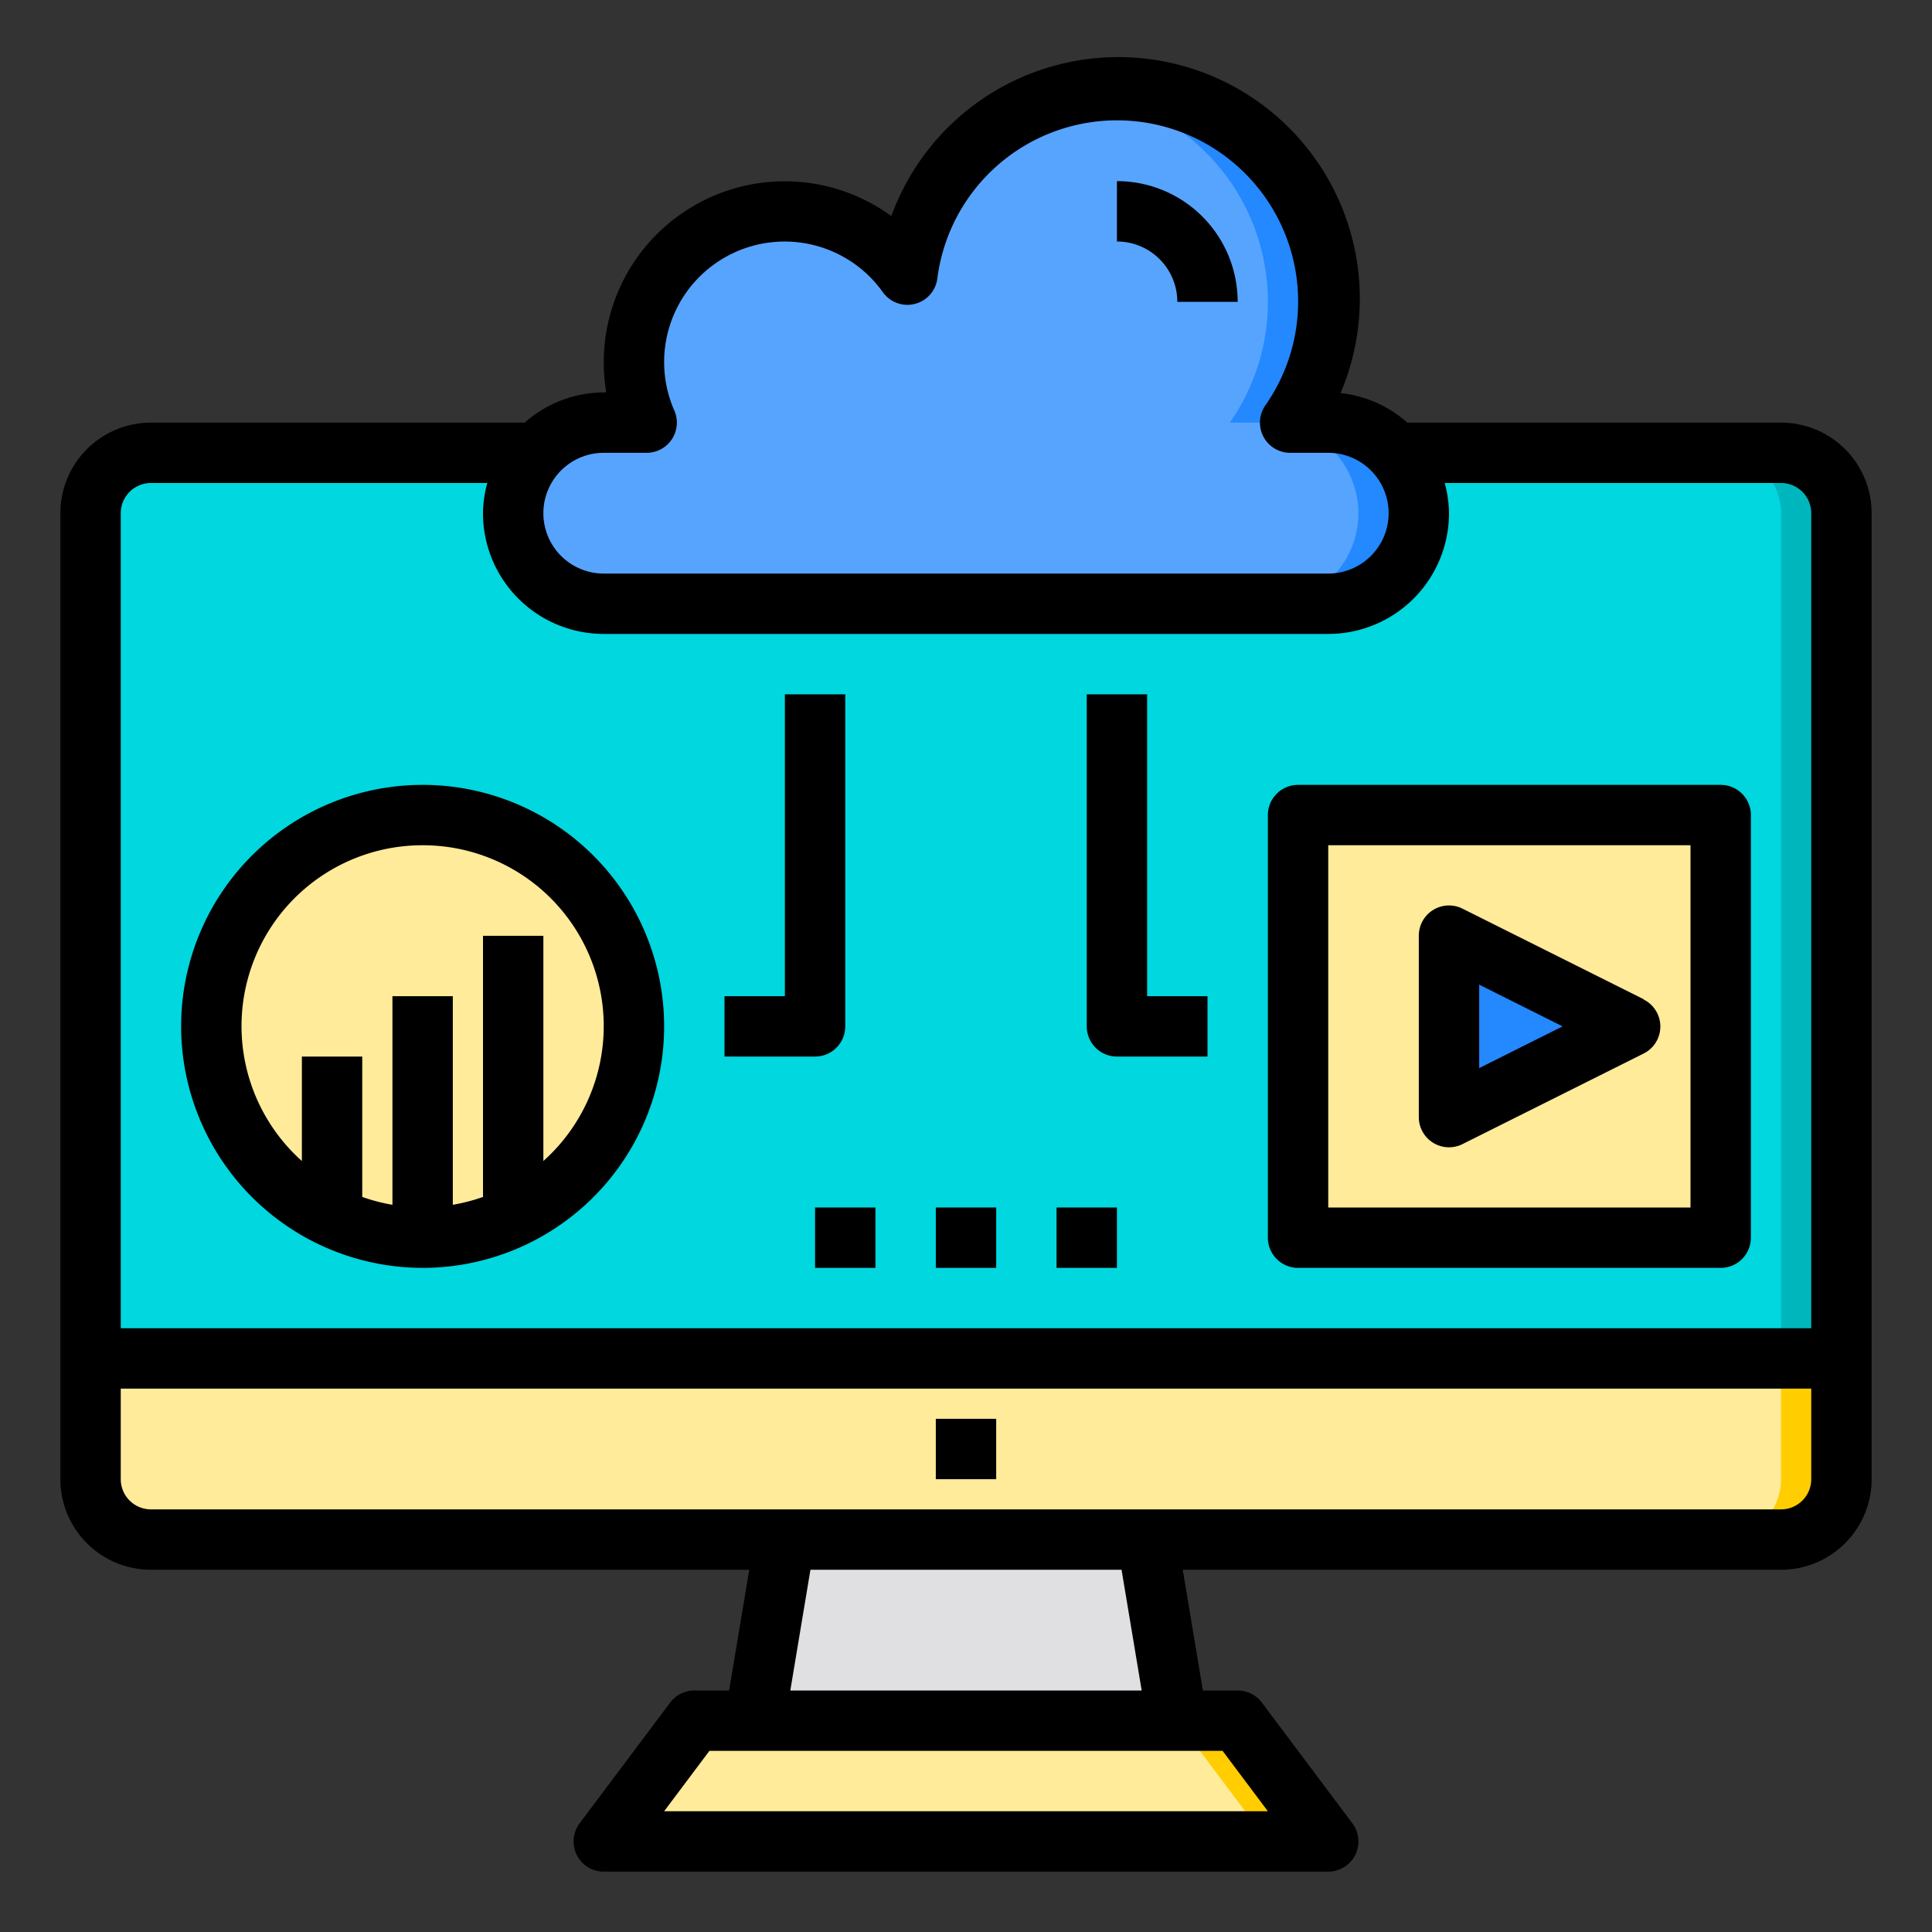 <?xml version="1.0"?>
<svg height="512" viewBox="0 0 64 64" width="512" xmlns="http://www.w3.org/2000/svg"><rect x="0" y="0" width="64" height="64" fill="#333333" stroke="none"/><g id="demand"><path d="m57 41v-14h-14v14zm-36-7a7 7 0 1 0 -10 6.32 6.958 6.958 0 0 0 6 0 6.97 6.97 0 0 0 4-6.32z" fill="#00d7df"></path><path d="m61 17v28h-58v-28a2.006 2.006 0 0 1 2-2h54a2.006 2.006 0 0 1 2 2z" fill="#00d7df"></path><path d="m61 17v28h-2v-28a2.006 2.006 0 0 0 -2-2h2a2.006 2.006 0 0 1 2 2z" fill="#00b6bd"></path><path d="m57 27v14h-14v-14zm-9 10 6-3-6-3z" fill="#ffeb99"></path><path d="m54 34-6 3v-6z" fill="#2488ff"></path><path d="m46.23 15a2.965 2.965 0 0 1 .77 2 3 3 0 0 1 -3 3h-24a3 3 0 0 1 -3-3 3.011 3.011 0 0 1 3-3h1.42a4.941 4.941 0 0 1 -.42-2 4.991 4.991 0 0 1 9.06-2.9 7 7 0 1 1 12.68 4.9h1.26a2.94 2.94 0 0 1 2.23 1z" fill="#57a4ff"></path><path d="m47 17a3 3 0 0 1 -3 3h-2a3 3 0 0 0 3-3 3.011 3.011 0 0 0 -3-3h-1.26a6.986 6.986 0 0 0 -4.75-10.92 5.657 5.657 0 0 1 1.01-.08 7 7 0 0 1 5.74 11h1.26a3.011 3.011 0 0 1 3 3z" fill="#2488ff"></path><path d="m41 57 3 4h-24l3-4h2 14z" fill="#ffeb99"></path><path d="m38 51 1 6h-14l1-6h5z" fill="#e0e0e2"></path><path d="m31 45h-28v4a2.006 2.006 0 0 0 2 2h54a2.006 2.006 0 0 0 2-2v-4z" fill="#ffeb99"></path><path d="m44 61h-2l-3-4h2z" fill="#ffcd00"></path><path d="m61 45v4a2.006 2.006 0 0 1 -2 2h-2a2.006 2.006 0 0 0 2-2v-4z" fill="#ffcd00"></path><path d="m17 40.32a6.958 6.958 0 0 1 -6 0 7 7 0 1 1 6 0z" fill="#ffeb99"></path><path d="m31 47h2v2h-2z"></path><path d="m59 14h-12.38a3.967 3.967 0 0 0 -2.212-.979 8 8 0 1 0 -14.881-5.863 5.994 5.994 0 0 0 -9.443 5.842h-.084a3.966 3.966 0 0 0 -2.618 1h-12.382a3 3 0 0 0 -3 3v32a3 3 0 0 0 3 3h19.82l-.667 4h-1.153a1 1 0 0 0 -.8.4l-3 4a1 1 0 0 0 .8 1.6h24a1 1 0 0 0 .8-1.6l-3-4a1 1 0 0 0 -.8-.4h-1.153l-.667-4h19.82a3 3 0 0 0 3-3v-32a3 3 0 0 0 -3-3zm-39 1h1.422a1 1 0 0 0 .916-1.4 3.992 3.992 0 0 1 6.912-3.914 1 1 0 0 0 1.8-.455 6 6 0 1 1 10.865 4.2 1 1 0 0 0 .825 1.569h1.26a2 2 0 0 1 0 4h-24a2 2 0 0 1 0-4zm-15 1h11.142a3.939 3.939 0 0 0 -.142 1 4 4 0 0 0 4 4h24a4 4 0 0 0 4-4 3.94 3.94 0 0 0 -.143-1h11.143a1 1 0 0 1 1 1v27h-56v-27a1 1 0 0 1 1-1zm37 44h-20l1.5-2h17zm-4.18-4h-11.64l.667-4h10.306zm21.18-6h-54a1 1 0 0 1 -1-1v-3h56v3a1 1 0 0 1 -1 1z"></path><path d="m39 10h2a4 4 0 0 0 -4-4v2a2 2 0 0 1 2 2z"></path><path d="m43 42h14a1 1 0 0 0 1-1v-14a1 1 0 0 0 -1-1h-14a1 1 0 0 0 -1 1v14a1 1 0 0 0 1 1zm1-14h12v12h-12z"></path><path d="m54.447 33.1-6-3a1 1 0 0 0 -1.447.9v6a1 1 0 0 0 1.447.9l6-3a1 1 0 0 0 0-1.79zm-5.447 2.282v-2.764l2.764 1.382z"></path><path d="m14 42a8 8 0 1 0 -8-8 8.009 8.009 0 0 0 8 8zm0-14a5.992 5.992 0 0 1 4 10.46v-7.46h-2v8.65a5.969 5.969 0 0 1 -1 .26v-6.91h-2v6.91a5.969 5.969 0 0 1 -1-.26v-4.65h-2v3.46a5.992 5.992 0 0 1 4-10.46z"></path><path d="m28 34v-11h-2v10h-2v2h3a1 1 0 0 0 1-1z"></path><path d="m37 35h3v-2h-2v-10h-2v11a1 1 0 0 0 1 1z"></path><path d="m31 40h2v2h-2z"></path><path d="m35 40h2v2h-2z"></path><path d="m27 40h2v2h-2z"></path></g></svg>